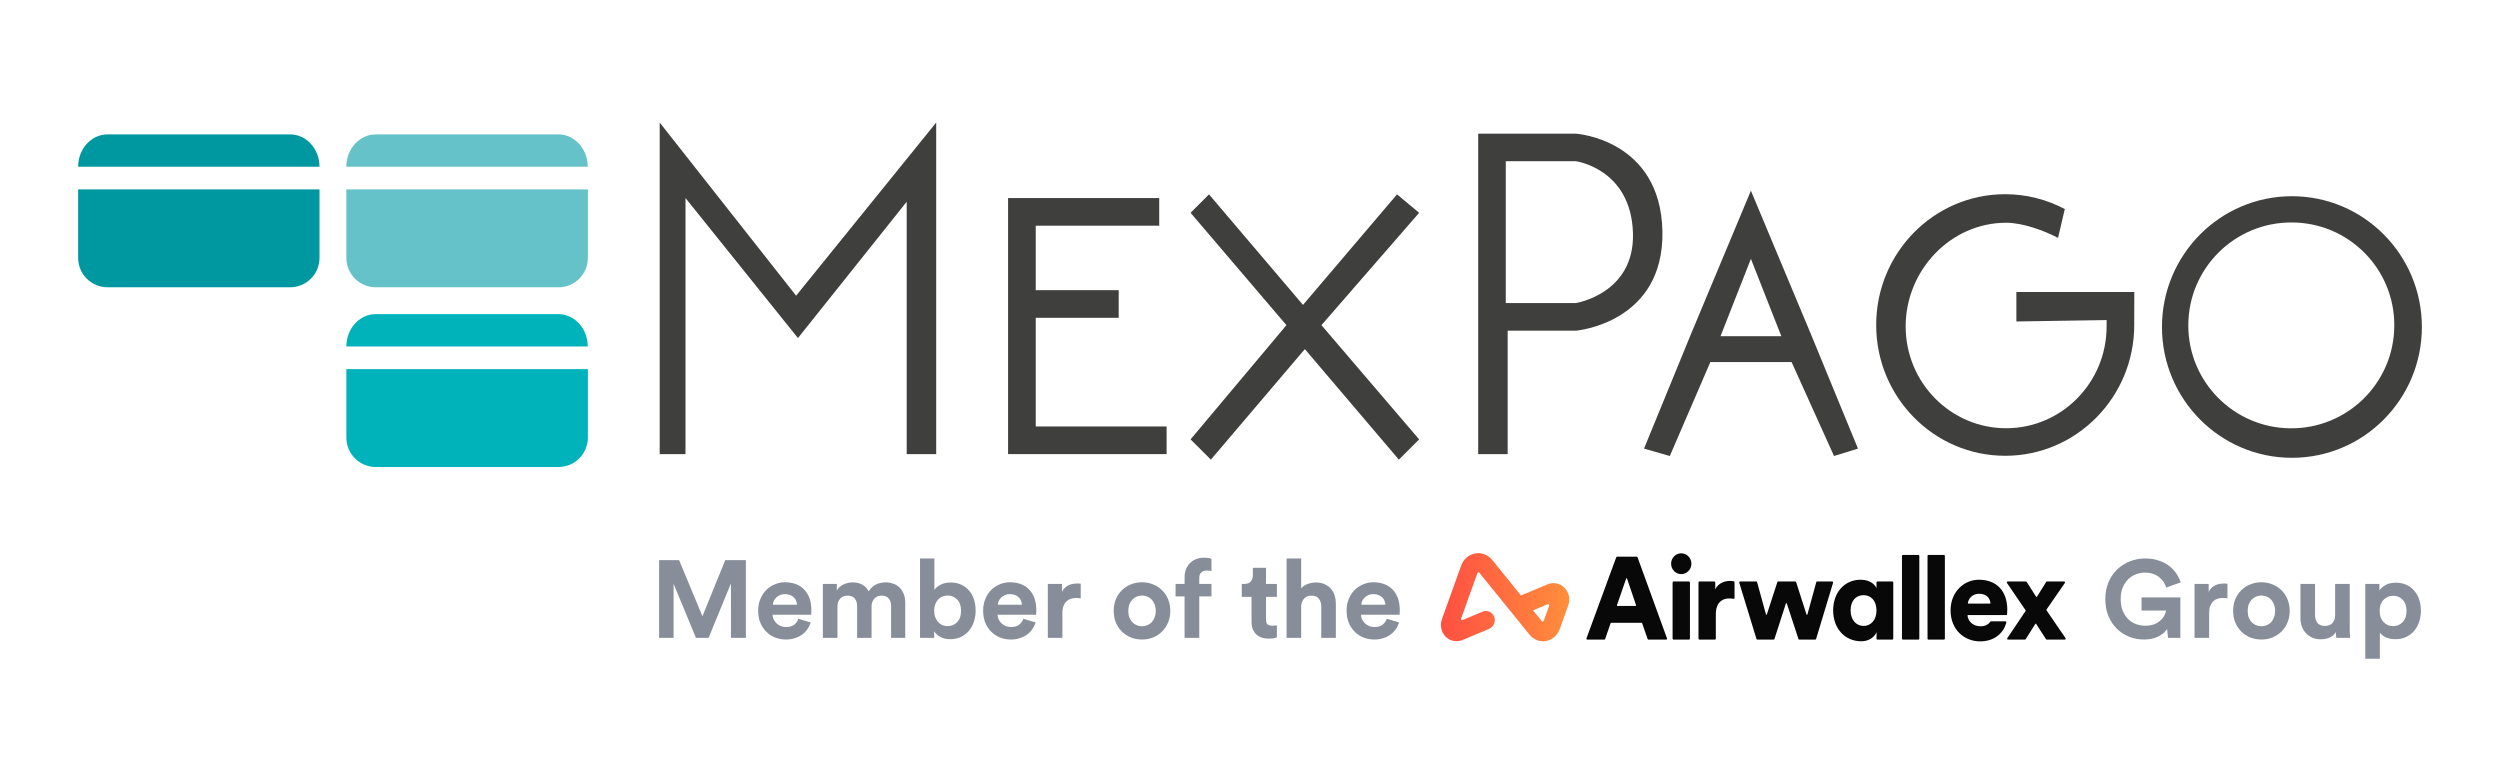 <svg width="1920" height="600" viewBox="0 0 1920 600" fill="none" xmlns="http://www.w3.org/2000/svg">
<path d="M245.38 145.447V198.042C245.38 210.519 235.259 220.634 222.774 220.634H82.606C70.121 220.634 60 210.519 60 198.042V145.447" fill="#0098A0"/>
<path d="M60 128.051C60 114.336 70.121 103.212 82.606 103.212H222.774C235.259 103.212 245.38 114.336 245.38 128.051" fill="#0098A0"/>
<path d="M451.491 145.447V198.042C451.491 210.519 441.37 220.634 428.885 220.634H288.717C276.233 220.699 266.062 210.633 265.997 198.156C265.997 198.123 265.997 198.074 265.997 198.042V145.447" fill="#64C2C8"/>
<path d="M265.997 128.051C265.997 114.336 276.119 103.212 288.603 103.212H428.771C441.256 103.212 451.377 114.336 451.377 128.051" fill="#64C2C8"/>
<path d="M451.491 283.473V336.068C451.491 348.545 441.37 358.66 428.885 358.66H288.717C276.233 358.725 266.062 348.659 265.997 336.182C265.997 336.149 265.997 336.101 265.997 336.068V283.473" fill="#00B3BA"/>
<path d="M265.997 266.077C265.997 252.363 276.119 241.238 288.603 241.238H428.771C441.256 241.238 451.377 252.363 451.377 266.077" fill="#00B3BA"/>
<path d="M506.646 348.757V94.107L611.414 227.084L719.001 94.107V348.757H696.346V154.943L612.832 259.628L526.466 152.109V348.757H506.646Z" fill="#3F3F3E"/>
<path d="M774.204 152.109H890.283V173.333H795.442V222.849H859.153V244.072H795.442V327.533H895.955V348.757H774.204V152.109Z" fill="#3F3F3E"/>
<path d="M914.354 163.429L928.518 149.275L1000.7 234.169L1072.91 149.275L1089.89 163.429L1014.87 249.724L1089.89 337.436L1074.33 353.008L1002.12 268.114L929.936 353.008L914.354 337.436L987.975 249.724L914.354 163.429Z" fill="#3F3F3E"/>
<path d="M1276.74 177.567C1275.29 106.827 1210.22 102.641 1210.22 102.641H1135.25V348.756H1157.89V253.975H1210.27C1210.27 253.975 1278.14 248.307 1276.74 177.567ZM1210.22 232.752H1156.44V123.816H1210.22C1210.22 123.816 1252.6 129.468 1254.12 178.984C1255.52 225.666 1210.22 232.752 1210.22 232.752Z" fill="#3F3F3E"/>
<path d="M1391.43 258.211L1344.7 146.441L1297.99 258.211L1262.61 344.538L1282.42 350.206L1313.55 278.05H1375.93L1408.53 350.206L1426.93 344.538L1391.43 258.211ZM1321.35 258.211L1344.7 198.791L1368.07 258.211H1321.35Z" fill="#3F3F3E"/>
<path d="M1639.15 224.265H1548.57V246.89L1617.87 245.815V250.701C1617.87 293.881 1583.32 328.885 1540.71 328.885C1498.11 328.885 1463.55 293.865 1463.55 250.701C1463.55 207.537 1498.11 171.068 1540.71 171.068C1553.55 171.068 1569.92 177.095 1580.58 182.714L1585.76 160.546C1571.66 153.07 1555.95 149.144 1539.99 149.144C1485.28 149.144 1440.91 194.116 1440.91 249.594C1440.91 305.071 1485.28 350.043 1539.99 350.043C1594.71 350.043 1639.09 305.071 1639.09 249.594V245.359L1639.15 224.265Z" fill="#3F3F3E"/>
<path d="M1860 251.141C1860 306.619 1815.31 351.591 1760.2 351.591C1705.1 351.591 1660.39 306.619 1660.39 251.141C1660.39 195.663 1705.08 150.692 1760.2 150.692C1815.33 150.692 1860 195.663 1860 251.141ZM1760.19 170.857C1716.51 170.596 1680.88 205.778 1680.62 249.431C1680.36 293.083 1715.56 328.689 1759.24 328.95C1802.92 329.21 1838.55 294.028 1838.81 250.376C1838.81 250.213 1838.81 250.066 1838.81 249.903C1838.96 206.397 1803.77 171.003 1760.24 170.857C1760.22 170.857 1760.2 170.857 1760.19 170.857Z" fill="#3F3F3E"/>
<path d="M1816.54 505.893V448.441H1827.4V453.495C1828.36 451.866 1829.93 450.462 1832.12 449.283C1834.31 448.104 1836.98 447.514 1840.12 447.514C1843.16 447.514 1845.85 448.075 1848.21 449.199C1850.57 450.266 1852.56 451.782 1854.19 453.748C1855.88 455.657 1857.14 457.932 1857.98 460.571C1858.83 463.155 1859.25 465.991 1859.25 469.08C1859.25 472.225 1858.77 475.145 1857.81 477.841C1856.92 480.48 1855.6 482.783 1853.85 484.749C1852.17 486.658 1850.12 488.175 1847.71 489.298C1845.29 490.365 1842.62 490.898 1839.7 490.898C1836.84 490.898 1834.37 490.421 1832.29 489.466C1830.27 488.455 1828.75 487.248 1827.74 485.844V505.893H1816.54ZM1848.21 469.164C1848.21 465.457 1847.2 462.593 1845.18 460.571C1843.21 458.55 1840.8 457.539 1837.93 457.539C1836.47 457.539 1835.13 457.819 1833.89 458.381C1832.65 458.886 1831.56 459.645 1830.6 460.656C1829.65 461.61 1828.89 462.818 1828.33 464.278C1827.82 465.682 1827.57 467.311 1827.57 469.164C1827.57 471.017 1827.82 472.674 1828.33 474.134C1828.89 475.538 1829.65 476.746 1830.6 477.757C1831.56 478.768 1832.65 479.554 1833.89 480.115C1835.13 480.621 1836.47 480.874 1837.93 480.874C1840.8 480.874 1843.21 479.863 1845.18 477.841C1847.2 475.763 1848.21 472.871 1848.21 469.164Z" fill="#878E99"/>
<path d="M1794.3 489.887C1794.19 489.438 1794.1 488.792 1794.05 487.95C1793.99 487.107 1793.96 486.265 1793.96 485.423C1792.84 487.388 1791.18 488.82 1788.99 489.719C1786.86 490.561 1784.7 490.983 1782.51 490.983C1779.98 490.983 1777.73 490.561 1775.77 489.719C1773.86 488.82 1772.23 487.641 1770.88 486.181C1769.53 484.721 1768.5 483.008 1767.77 481.042C1767.09 479.02 1766.75 476.886 1766.75 474.64V448.441H1777.96V472.365C1777.96 474.724 1778.55 476.718 1779.73 478.346C1780.96 479.919 1782.9 480.705 1785.54 480.705C1788.07 480.705 1790.01 479.947 1791.35 478.431C1792.7 476.914 1793.37 474.949 1793.37 472.534V448.441H1804.58V482.39C1804.58 484.019 1804.61 485.507 1804.66 486.855C1804.78 488.146 1804.89 489.157 1805 489.887H1794.3Z" fill="#878E99"/>
<path d="M1736.76 480.958C1738.11 480.958 1739.43 480.705 1740.72 480.2C1742.01 479.694 1743.14 478.964 1744.09 478.009C1745.05 476.998 1745.8 475.763 1746.37 474.303C1746.98 472.843 1747.29 471.13 1747.29 469.164C1747.29 467.198 1746.98 465.485 1746.37 464.025C1745.8 462.565 1745.05 461.358 1744.09 460.403C1743.14 459.392 1742.01 458.634 1740.72 458.128C1739.43 457.623 1738.11 457.37 1736.76 457.37C1735.41 457.37 1734.09 457.623 1732.8 458.128C1731.51 458.634 1730.39 459.392 1729.43 460.403C1728.48 461.358 1727.69 462.565 1727.07 464.025C1726.51 465.485 1726.23 467.198 1726.23 469.164C1726.23 471.13 1726.51 472.843 1727.07 474.303C1727.69 475.763 1728.48 476.998 1729.43 478.009C1730.39 478.964 1731.51 479.694 1732.8 480.2C1734.09 480.705 1735.41 480.958 1736.76 480.958ZM1736.76 447.177C1739.85 447.177 1742.71 447.739 1745.35 448.862C1748.05 449.929 1750.35 451.445 1752.26 453.411C1754.23 455.32 1755.74 457.623 1756.81 460.319C1757.93 463.014 1758.5 465.963 1758.5 469.164C1758.5 472.365 1757.93 475.314 1756.81 478.009C1755.74 480.649 1754.23 482.952 1752.26 484.917C1750.35 486.883 1748.05 488.427 1745.35 489.55C1742.71 490.617 1739.85 491.151 1736.76 491.151C1733.67 491.151 1730.78 490.617 1728.08 489.55C1725.45 488.427 1723.14 486.883 1721.18 484.917C1719.27 482.952 1717.75 480.649 1716.63 478.009C1715.56 475.314 1715.03 472.365 1715.03 469.164C1715.03 465.963 1715.56 463.014 1716.63 460.319C1717.75 457.623 1719.27 455.32 1721.18 453.411C1723.14 451.445 1725.45 449.929 1728.08 448.862C1730.78 447.739 1733.67 447.177 1736.76 447.177Z" fill="#878E99"/>
<path d="M1710.67 459.56C1709.55 459.336 1708.43 459.223 1707.3 459.223C1705.84 459.223 1704.47 459.42 1703.18 459.813C1701.89 460.206 1700.76 460.852 1699.81 461.751C1698.85 462.649 1698.07 463.857 1697.45 465.373C1696.89 466.833 1696.61 468.687 1696.61 470.933V489.887H1685.4V448.441H1696.27V454.59C1696.89 453.242 1697.67 452.147 1698.63 451.305C1699.64 450.406 1700.68 449.732 1701.74 449.283C1702.87 448.834 1703.96 448.525 1705.03 448.356C1706.15 448.188 1707.16 448.104 1708.06 448.104C1708.51 448.104 1708.93 448.132 1709.33 448.188C1709.78 448.188 1710.22 448.216 1710.67 448.272V459.56Z" fill="#878E99"/>
<path d="M1665.08 489.887L1664.32 483.064C1663.65 484.075 1662.78 485.086 1661.71 486.097C1660.64 487.051 1659.35 487.922 1657.83 488.708C1656.37 489.438 1654.72 490.028 1652.86 490.477C1651.01 490.926 1648.96 491.151 1646.71 491.151C1642.67 491.151 1638.85 490.449 1635.26 489.045C1631.66 487.585 1628.49 485.535 1625.74 482.895C1623.04 480.2 1620.88 476.942 1619.25 473.123C1617.68 469.248 1616.89 464.896 1616.89 460.066C1616.89 455.236 1617.71 450.912 1619.34 447.093C1621.02 443.218 1623.27 439.932 1626.07 437.236C1628.94 434.541 1632.2 432.491 1635.85 431.087C1639.55 429.627 1643.43 428.896 1647.47 428.896C1651.4 428.896 1654.89 429.43 1657.92 430.497C1661.01 431.508 1663.67 432.884 1665.92 434.625C1668.17 436.366 1670.02 438.332 1671.48 440.522C1672.94 442.712 1674.04 444.959 1674.77 447.261L1663.65 451.221C1663.25 449.873 1662.64 448.525 1661.79 447.177C1661.01 445.829 1659.94 444.622 1658.59 443.555C1657.3 442.431 1655.73 441.533 1653.87 440.859C1652.02 440.129 1649.89 439.764 1647.47 439.764C1645.23 439.764 1642.98 440.157 1640.73 440.943C1638.49 441.729 1636.46 442.965 1634.67 444.65C1632.93 446.278 1631.49 448.384 1630.37 450.968C1629.25 453.495 1628.69 456.528 1628.69 460.066C1628.69 463.436 1629.19 466.412 1630.2 468.995C1631.27 471.523 1632.65 473.657 1634.33 475.398C1636.07 477.083 1638.07 478.374 1640.31 479.273C1642.61 480.115 1645.03 480.537 1647.56 480.537C1650.31 480.537 1652.67 480.143 1654.63 479.357C1656.6 478.515 1658.2 477.504 1659.43 476.325C1660.73 475.145 1661.68 473.881 1662.3 472.534C1662.97 471.186 1663.39 469.978 1663.56 468.911H1644.69V458.802H1674.51V489.887H1665.08Z" fill="#878E99"/>
<path d="M1064 464.446C1063.94 463.436 1063.72 462.453 1063.33 461.498C1062.99 460.487 1062.43 459.617 1061.64 458.886C1060.91 458.1 1059.96 457.482 1058.78 457.033C1057.65 456.528 1056.31 456.275 1054.73 456.275C1053.27 456.275 1051.98 456.528 1050.86 457.033C1049.74 457.539 1048.78 458.184 1048 458.971C1047.21 459.757 1046.59 460.627 1046.14 461.582C1045.75 462.537 1045.52 463.492 1045.47 464.446H1064ZM1074.45 478.009C1073.94 479.807 1073.13 481.519 1072 483.148C1070.94 484.721 1069.62 486.097 1068.04 487.276C1066.47 488.455 1064.62 489.382 1062.48 490.056C1060.41 490.786 1058.1 491.151 1055.58 491.151C1052.71 491.151 1049.99 490.674 1047.41 489.719C1044.82 488.708 1042.55 487.248 1040.58 485.338C1038.62 483.429 1037.04 481.098 1035.86 478.346C1034.74 475.594 1034.18 472.477 1034.18 468.995C1034.18 465.682 1034.74 462.677 1035.86 459.982C1036.99 457.286 1038.48 455.011 1040.33 453.158C1042.24 451.249 1044.43 449.788 1046.9 448.778C1049.37 447.71 1051.93 447.177 1054.57 447.177C1061.02 447.177 1066.05 449.086 1069.65 452.905C1073.24 456.724 1075.04 461.975 1075.04 468.659C1075.04 469.445 1075.01 470.203 1074.95 470.933C1074.9 471.607 1074.87 472 1074.87 472.112H1045.22C1045.27 473.46 1045.58 474.724 1046.14 475.903C1046.76 477.027 1047.52 478.009 1048.42 478.852C1049.37 479.694 1050.47 480.368 1051.7 480.874C1052.94 481.323 1054.26 481.547 1055.66 481.547C1058.3 481.547 1060.35 480.958 1061.81 479.778C1063.33 478.599 1064.42 477.083 1065.1 475.229L1074.45 478.009Z" fill="#878E99"/>
<path d="M999.305 489.887H988.101V428.896H999.305V451.894C1000.65 450.266 1002.37 449.114 1004.44 448.441C1006.52 447.71 1008.54 447.345 1010.51 447.345C1013.15 447.345 1015.42 447.795 1017.33 448.693C1019.3 449.536 1020.9 450.687 1022.13 452.147C1023.43 453.607 1024.38 455.348 1025 457.37C1025.62 459.392 1025.93 461.526 1025.93 463.773V489.887H1014.72V465.71C1014.72 463.351 1014.1 461.386 1012.87 459.813C1011.69 458.241 1009.75 457.454 1007.06 457.454C1004.7 457.454 1002.84 458.241 1001.5 459.813C1000.15 461.329 999.417 463.239 999.305 465.542V489.887Z" fill="#878E99"/>
<path d="M972.3 448.441H980.64V458.381H972.3V475.735C972.3 477.532 972.693 478.796 973.48 479.526C974.322 480.2 975.558 480.537 977.186 480.537C977.86 480.537 978.534 480.509 979.208 480.452C979.882 480.396 980.359 480.312 980.64 480.2V489.466C980.135 489.691 979.348 489.915 978.281 490.14C977.27 490.365 975.951 490.477 974.322 490.477C970.278 490.477 967.077 489.354 964.718 487.107C962.36 484.861 961.18 481.716 961.18 477.672V458.381H953.683V448.441H955.789C957.979 448.441 959.58 447.823 960.591 446.587C961.658 445.296 962.191 443.723 962.191 441.87V436.057H972.3V448.441Z" fill="#878E99"/>
<path d="M926.851 438.163C926.233 438.163 925.559 438.247 924.829 438.416C924.155 438.584 923.537 438.893 922.975 439.342C922.414 439.736 921.936 440.297 921.543 441.027C921.206 441.757 921.038 442.712 921.038 443.891V448.441H930.389V458.044H921.038V489.887H909.749V458.044H902.842V448.441H909.749V443.723C909.749 441.364 910.086 439.258 910.76 437.405C911.49 435.495 912.501 433.867 913.793 432.519C915.141 431.171 916.742 430.132 918.595 429.402C920.448 428.672 922.526 428.307 924.829 428.307C926.008 428.307 927.103 428.391 928.114 428.559C929.181 428.728 929.939 428.925 930.389 429.149V438.584C930.108 438.472 929.687 438.388 929.125 438.332C928.563 438.219 927.805 438.163 926.851 438.163Z" fill="#878E99"/>
<path d="M877.065 480.958C878.413 480.958 879.733 480.705 881.024 480.2C882.316 479.694 883.439 478.964 884.394 478.009C885.349 476.998 886.107 475.763 886.669 474.303C887.286 472.843 887.595 471.13 887.595 469.164C887.595 467.198 887.286 465.485 886.669 464.025C886.107 462.565 885.349 461.358 884.394 460.403C883.439 459.392 882.316 458.634 881.024 458.128C879.733 457.623 878.413 457.37 877.065 457.37C875.717 457.37 874.397 457.623 873.106 458.128C871.814 458.634 870.691 459.392 869.736 460.403C868.781 461.358 867.995 462.565 867.377 464.025C866.816 465.485 866.535 467.198 866.535 469.164C866.535 471.13 866.816 472.843 867.377 474.303C867.995 475.763 868.781 476.998 869.736 478.009C870.691 478.964 871.814 479.694 873.106 480.2C874.397 480.705 875.717 480.958 877.065 480.958ZM877.065 447.177C880.154 447.177 883.018 447.739 885.658 448.862C888.353 449.929 890.656 451.445 892.566 453.411C894.531 455.32 896.047 457.623 897.115 460.319C898.238 463.014 898.799 465.963 898.799 469.164C898.799 472.365 898.238 475.314 897.115 478.009C896.047 480.649 894.531 482.952 892.566 484.917C890.656 486.883 888.353 488.427 885.658 489.55C883.018 490.617 880.154 491.151 877.065 491.151C873.976 491.151 871.084 490.617 868.388 489.55C865.749 488.427 863.446 486.883 861.48 484.917C859.571 482.952 858.054 480.649 856.931 478.009C855.864 475.314 855.331 472.365 855.331 469.164C855.331 465.963 855.864 463.014 856.931 460.319C858.054 457.623 859.571 455.32 861.48 453.411C863.446 451.445 865.749 449.929 868.388 448.862C871.084 447.739 873.976 447.177 877.065 447.177Z" fill="#878E99"/>
<path d="M830 459.56C828.876 459.336 827.753 459.223 826.63 459.223C825.17 459.223 823.794 459.42 822.502 459.813C821.21 460.206 820.087 460.852 819.132 461.751C818.178 462.649 817.391 463.857 816.774 465.373C816.212 466.833 815.931 468.687 815.931 470.933V489.887H804.727V448.441H815.594V454.59C816.212 453.242 816.998 452.147 817.953 451.305C818.964 450.406 820.003 449.732 821.07 449.283C822.193 448.834 823.288 448.525 824.355 448.356C825.479 448.188 826.49 448.104 827.388 448.104C827.837 448.104 828.259 448.132 828.652 448.188C829.101 448.188 829.55 448.216 830 448.272V459.56Z" fill="#878E99"/>
<path d="M784.868 464.446C784.812 463.436 784.588 462.453 784.195 461.498C783.858 460.487 783.296 459.617 782.51 458.886C781.78 458.1 780.825 457.482 779.645 457.033C778.522 456.528 777.174 456.275 775.602 456.275C774.142 456.275 772.85 456.528 771.727 457.033C770.604 457.539 769.649 458.184 768.863 458.971C768.076 459.757 767.459 460.627 767.009 461.582C766.616 462.537 766.391 463.492 766.335 464.446H784.868ZM795.314 478.009C794.809 479.807 793.995 481.519 792.871 483.148C791.804 484.721 790.485 486.097 788.912 487.276C787.34 488.455 785.486 489.382 783.352 490.056C781.274 490.786 778.972 491.151 776.444 491.151C773.58 491.151 770.856 490.674 768.273 489.719C765.689 488.708 763.415 487.248 761.449 485.338C759.484 483.429 757.911 481.098 756.732 478.346C755.609 475.594 755.047 472.477 755.047 468.995C755.047 465.682 755.609 462.677 756.732 459.982C757.855 457.286 759.343 455.011 761.197 453.158C763.106 451.249 765.296 449.788 767.767 448.778C770.238 447.71 772.794 447.177 775.433 447.177C781.892 447.177 786.918 449.086 790.513 452.905C794.107 456.724 795.904 461.975 795.904 468.659C795.904 469.445 795.876 470.203 795.82 470.933C795.764 471.607 795.736 472 795.736 472.112H766.083C766.139 473.46 766.448 474.724 767.009 475.903C767.627 477.027 768.385 478.009 769.284 478.852C770.238 479.694 771.334 480.368 772.569 480.874C773.805 481.323 775.124 481.547 776.528 481.547C779.168 481.547 781.218 480.958 782.678 479.778C784.195 478.599 785.29 477.083 785.964 475.229L795.314 478.009Z" fill="#878E99"/>
<path d="M706.582 489.887V428.896H717.618V452.99C718.573 451.529 720.117 450.238 722.251 449.114C724.442 447.935 727.081 447.345 730.17 447.345C733.203 447.345 735.898 447.907 738.257 449.03C740.616 450.097 742.61 451.614 744.238 453.579C745.923 455.489 747.187 457.763 748.029 460.403C748.872 463.042 749.293 465.907 749.293 468.995C749.293 472.141 748.815 475.061 747.861 477.757C746.962 480.396 745.642 482.699 743.901 484.664C742.216 486.63 740.167 488.175 737.752 489.298C735.337 490.365 732.669 490.898 729.749 490.898C726.885 490.898 724.385 490.337 722.251 489.213C720.173 488.09 718.573 486.63 717.449 484.833V489.887H706.582ZM738.089 469.08C738.089 465.261 737.078 462.368 735.056 460.403C733.09 458.381 730.675 457.37 727.811 457.37C726.407 457.37 725.059 457.623 723.768 458.128C722.532 458.634 721.437 459.392 720.482 460.403C719.584 461.358 718.853 462.565 718.292 464.025C717.73 465.485 717.449 467.17 717.449 469.08C717.449 470.933 717.73 472.59 718.292 474.05C718.853 475.51 719.584 476.746 720.482 477.757C721.437 478.768 722.532 479.554 723.768 480.115C725.059 480.621 726.407 480.874 727.811 480.874C730.675 480.874 733.09 479.863 735.056 477.841C737.078 475.819 738.089 472.899 738.089 469.08Z" fill="#878E99"/>
<path d="M631.966 489.887V448.441H642.665V453.495C643.226 452.484 643.956 451.586 644.855 450.799C645.753 450.013 646.736 449.367 647.803 448.862C648.927 448.356 650.078 447.963 651.257 447.682C652.493 447.402 653.672 447.261 654.795 447.261C657.66 447.261 660.159 447.851 662.293 449.03C664.427 450.21 666.028 451.923 667.095 454.169C668.723 451.642 670.633 449.873 672.823 448.862C675.013 447.795 677.484 447.261 680.236 447.261C682.146 447.261 683.999 447.57 685.796 448.188C687.594 448.749 689.194 449.676 690.598 450.968C692.002 452.259 693.125 453.916 693.968 455.938C694.81 457.904 695.231 460.262 695.231 463.014V489.887H684.364V465.289C684.364 463.042 683.775 461.189 682.595 459.729C681.472 458.213 679.619 457.454 677.035 457.454C674.62 457.454 672.739 458.269 671.391 459.897C670.043 461.47 669.369 463.379 669.369 465.626V489.887H658.249V465.289C658.249 463.042 657.66 461.189 656.48 459.729C655.301 458.213 653.448 457.454 650.92 457.454C648.449 457.454 646.54 458.241 645.192 459.813C643.844 461.386 643.17 463.323 643.17 465.626V489.887H631.966Z" fill="#878E99"/>
<path d="M612.107 464.446C612.051 463.436 611.826 462.453 611.433 461.498C611.096 460.487 610.535 459.617 609.748 458.886C609.018 458.1 608.064 457.482 606.884 457.033C605.761 456.528 604.413 456.275 602.841 456.275C601.381 456.275 600.089 456.528 598.966 457.033C597.842 457.539 596.888 458.184 596.101 458.971C595.315 459.757 594.697 460.627 594.248 461.582C593.855 462.537 593.63 463.492 593.574 464.446H612.107ZM622.553 478.009C622.048 479.807 621.233 481.519 620.11 483.148C619.043 484.721 617.723 486.097 616.151 487.276C614.578 488.455 612.725 489.382 610.591 490.056C608.513 490.786 606.21 491.151 603.683 491.151C600.819 491.151 598.095 490.674 595.512 489.719C592.928 488.708 590.654 487.248 588.688 485.338C586.722 483.429 585.15 481.098 583.971 478.346C582.847 475.594 582.286 472.477 582.286 468.995C582.286 465.682 582.847 462.677 583.971 459.982C585.094 457.286 586.582 455.011 588.435 453.158C590.345 451.249 592.535 449.788 595.006 448.778C597.477 447.71 600.033 447.177 602.672 447.177C609.131 447.177 614.157 449.086 617.751 452.905C621.346 456.724 623.143 461.975 623.143 468.659C623.143 469.445 623.115 470.203 623.059 470.933C623.002 471.607 622.974 472 622.974 472.112H593.321C593.378 473.46 593.686 474.724 594.248 475.903C594.866 477.027 595.624 478.009 596.523 478.852C597.477 479.694 598.572 480.368 599.808 480.874C601.044 481.323 602.363 481.547 603.767 481.547C606.407 481.547 608.457 480.958 609.917 479.778C611.433 478.599 612.529 477.083 613.202 475.229L622.553 478.009Z" fill="#878E99"/>
<path d="M561.377 489.887V448.019L544.192 489.887H534.504L517.319 448.356V489.887H506.199V430.16H521.531L539.475 473.292L556.997 430.16H572.834V489.887H561.377Z" fill="#878E99"/>
<path fill-rule="evenodd" clip-rule="evenodd" d="M1519.95 456.015C1526.02 456.015 1528.36 459.837 1528.68 463.166C1528.7 463.377 1528.54 463.562 1528.33 463.562H1511.67C1511.46 463.562 1511.29 463.369 1511.32 463.152C1511.77 459.901 1514.57 456.015 1519.95 456.015ZM1529.08 477.173C1528.86 477.173 1528.65 477.283 1528.52 477.471C1527.01 479.648 1524.57 480.993 1520.91 480.993C1515.88 480.993 1511.51 477.588 1511.04 472.765C1511.02 472.553 1511.18 472.368 1511.39 472.368H1541.33C1541.42 472.098 1541.59 470.032 1541.59 468.144C1541.59 453.77 1533.27 445.234 1519.77 445.234C1508.47 445.234 1498.04 454.398 1498.04 468.773C1498.04 483.778 1508.73 492.583 1520.74 492.583C1531.59 492.583 1538.46 486.333 1540.69 478.782C1540.71 478.733 1540.78 478.453 1540.86 478.041C1540.96 477.594 1540.62 477.173 1540.18 477.173H1529.08ZM1555.56 468.544L1541.36 447.712C1541.04 447.236 1541.37 446.581 1541.94 446.581H1555.9C1556.13 446.581 1556.35 446.704 1556.48 446.907L1563.78 458.336C1563.92 458.554 1564.23 458.552 1564.37 458.332L1571.49 446.913C1571.62 446.707 1571.84 446.581 1572.08 446.581H1585.24C1585.81 446.581 1586.14 447.24 1585.81 447.716L1571.81 468.001C1571.64 468.248 1571.64 468.578 1571.8 468.827C1576.39 475.546 1581.63 483.309 1586.33 490.101C1586.66 490.578 1586.33 491.235 1585.76 491.235H1571.9C1571.67 491.235 1571.45 491.113 1571.32 490.91L1563.75 479.108C1563.61 478.893 1563.31 478.892 1563.17 479.105C1560.9 482.573 1557.94 487.4 1555.69 490.911C1555.57 491.114 1555.35 491.235 1555.11 491.235H1542.19C1541.62 491.235 1541.29 490.584 1541.61 490.108L1555.56 469.364C1555.73 469.117 1555.73 468.79 1555.56 468.544ZM1480.34 490.516V426.906C1480.34 426.509 1480.66 426.187 1481.05 426.187H1492.96C1493.35 426.187 1493.66 426.509 1493.66 426.906V490.516C1493.66 490.913 1493.35 491.235 1492.96 491.235H1481.05C1480.66 491.235 1480.34 490.913 1480.34 490.516ZM1460.72 490.516V426.906C1460.72 426.509 1461.03 426.187 1461.42 426.187H1473.34C1473.72 426.187 1474.04 426.509 1474.04 426.906V490.516C1474.04 490.913 1473.72 491.235 1473.34 491.235H1461.42C1461.03 491.235 1460.72 490.913 1460.72 490.516ZM1431.24 480.723C1436.59 480.723 1441.15 476.411 1441.15 468.863C1441.15 461.137 1436.68 457.093 1431.24 457.093C1425.55 457.093 1421.26 461.137 1421.26 468.863C1421.26 476.23 1425.73 480.723 1431.24 480.723ZM1441.23 485.485C1439.31 489.798 1434.93 492.492 1429.49 492.492C1416.7 492.492 1407.85 482.52 1407.85 468.773C1407.85 455.476 1416.17 445.234 1429.05 445.234C1436.85 445.234 1440.27 449.636 1441.15 451.703V447.301C1441.15 446.904 1441.46 446.581 1441.85 446.581H1453.33C1453.71 446.581 1454.03 446.904 1454.03 447.301V490.516C1454.03 490.913 1453.71 491.235 1453.33 491.235H1441.86C1441.47 491.235 1441.15 490.907 1441.16 490.506C1441.18 488.882 1441.23 485.132 1441.23 485.485ZM1379.43 447.076L1387.41 471.967C1387.52 472.303 1387.99 472.293 1388.08 471.951L1394.9 447.106C1394.98 446.795 1395.26 446.581 1395.57 446.581H1407.15C1407.62 446.581 1407.96 447.051 1407.82 447.513L1394.76 490.728C1394.67 491.03 1394.4 491.235 1394.09 491.235H1381.88C1381.58 491.235 1381.31 491.037 1381.21 490.745L1372.25 463.416C1372.14 463.09 1371.69 463.09 1371.58 463.418L1362.78 490.742C1362.69 491.036 1362.42 491.235 1362.12 491.235H1349.64C1349.34 491.235 1349.07 491.031 1348.97 490.731L1335.74 447.515C1335.6 447.053 1335.94 446.581 1336.41 446.581H1348.77C1349.09 446.581 1349.36 446.795 1349.45 447.105L1356.27 471.873C1356.36 472.212 1356.83 472.224 1356.94 471.888L1365 447.073C1365.1 446.779 1365.37 446.581 1365.67 446.581H1378.76C1379.06 446.581 1379.33 446.781 1379.43 447.076ZM1332.13 459.177C1332.13 459.623 1331.74 459.963 1331.31 459.885C1330.12 459.669 1328.99 459.609 1327.92 459.609C1322.58 459.609 1317.76 462.844 1317.76 471.738V490.516C1317.76 490.913 1317.44 491.235 1317.06 491.235H1305.14C1304.75 491.235 1304.44 490.913 1304.44 490.516V447.301C1304.44 446.904 1304.75 446.581 1305.14 446.581H1316.62C1317.01 446.581 1317.32 446.904 1317.32 447.301V452.601C1319.6 447.57 1325.12 446.132 1328.62 446.132C1329.69 446.132 1330.75 446.25 1331.58 446.438C1331.9 446.51 1332.13 446.803 1332.13 447.14V459.177ZM1284.55 490.516V447.301C1284.55 446.904 1284.86 446.581 1285.25 446.581H1297.17C1297.55 446.581 1297.87 446.904 1297.87 447.301V490.516C1297.87 490.913 1297.55 491.235 1297.17 491.235H1285.25C1284.86 491.235 1284.55 490.913 1284.55 490.516ZM1291.12 424.929C1295.5 424.929 1299.01 428.523 1299.01 432.925C1299.01 437.327 1295.5 440.921 1291.12 440.921C1286.92 440.921 1283.41 437.327 1283.41 432.925C1283.41 428.523 1286.92 424.929 1291.12 424.929ZM1242.11 465.359H1256.19C1256.43 465.359 1256.6 465.115 1256.52 464.882L1249.56 444.314C1249.46 443.993 1249.01 443.992 1248.9 444.312L1241.78 464.88C1241.7 465.113 1241.87 465.359 1242.11 465.359ZM1260.57 478.297H1237.55C1237.26 478.297 1236.99 478.489 1236.89 478.776L1232.75 490.755C1232.66 491.042 1232.39 491.235 1232.09 491.235H1219.06C1218.57 491.235 1218.23 490.732 1218.4 490.262L1241.27 428C1241.37 427.72 1241.63 427.535 1241.92 427.535H1256.99C1257.28 427.535 1257.54 427.721 1257.64 428.002L1280.25 490.265C1280.43 490.735 1280.09 491.235 1279.6 491.235H1266.03C1265.73 491.235 1265.47 491.042 1265.37 490.755L1261.23 478.776C1261.13 478.489 1260.87 478.297 1260.57 478.297Z" fill="#080808"/>
<path fill-rule="evenodd" clip-rule="evenodd" d="M1132.91 425.057C1137.86 424.168 1142.75 426.018 1145.99 430.013L1168.14 457.335L1188.51 448.769C1193.04 446.867 1198.02 447.886 1201.52 451.432C1205.02 454.977 1206.13 460.135 1204.42 464.894L1197.98 482.891C1196.29 487.619 1192.45 491.273 1187.69 492.228C1186.8 492.405 1185.92 492.491 1185.05 492.491C1181.08 492.491 1177.34 490.701 1174.71 487.458L1136.12 439.861C1135.7 439.344 1134.9 439.487 1134.68 440.122L1122.12 475.083C1121.86 475.805 1122.55 476.505 1123.23 476.216L1138.64 469.738C1142.27 468.211 1146.43 470.171 1147.68 474.104C1148.82 477.695 1146.9 481.576 1143.53 482.992L1123.41 491.455C1119.68 493.021 1115.4 492.743 1112.04 490.439C1107.26 487.154 1105.43 480.973 1107.37 475.588L1122.2 434.3C1123.96 429.405 1127.97 425.95 1132.91 425.057ZM1189.77 465.154C1190.03 464.432 1189.34 463.733 1188.65 464.022L1177.4 468.755L1184.15 477.084C1184.57 477.602 1185.37 477.457 1185.6 476.82L1189.77 465.154Z" fill="url(#paint0_linear_154_21)"/>
<defs>
<linearGradient id="paint0_linear_154_21" x1="1106.61" y1="458.665" x2="1205.21" y2="458.665" gradientUnits="userSpaceOnUse">
<stop stop-color="#FF4F42"/>
<stop offset="1" stop-color="#FF8E3C"/>
</linearGradient>
</defs>
</svg>
